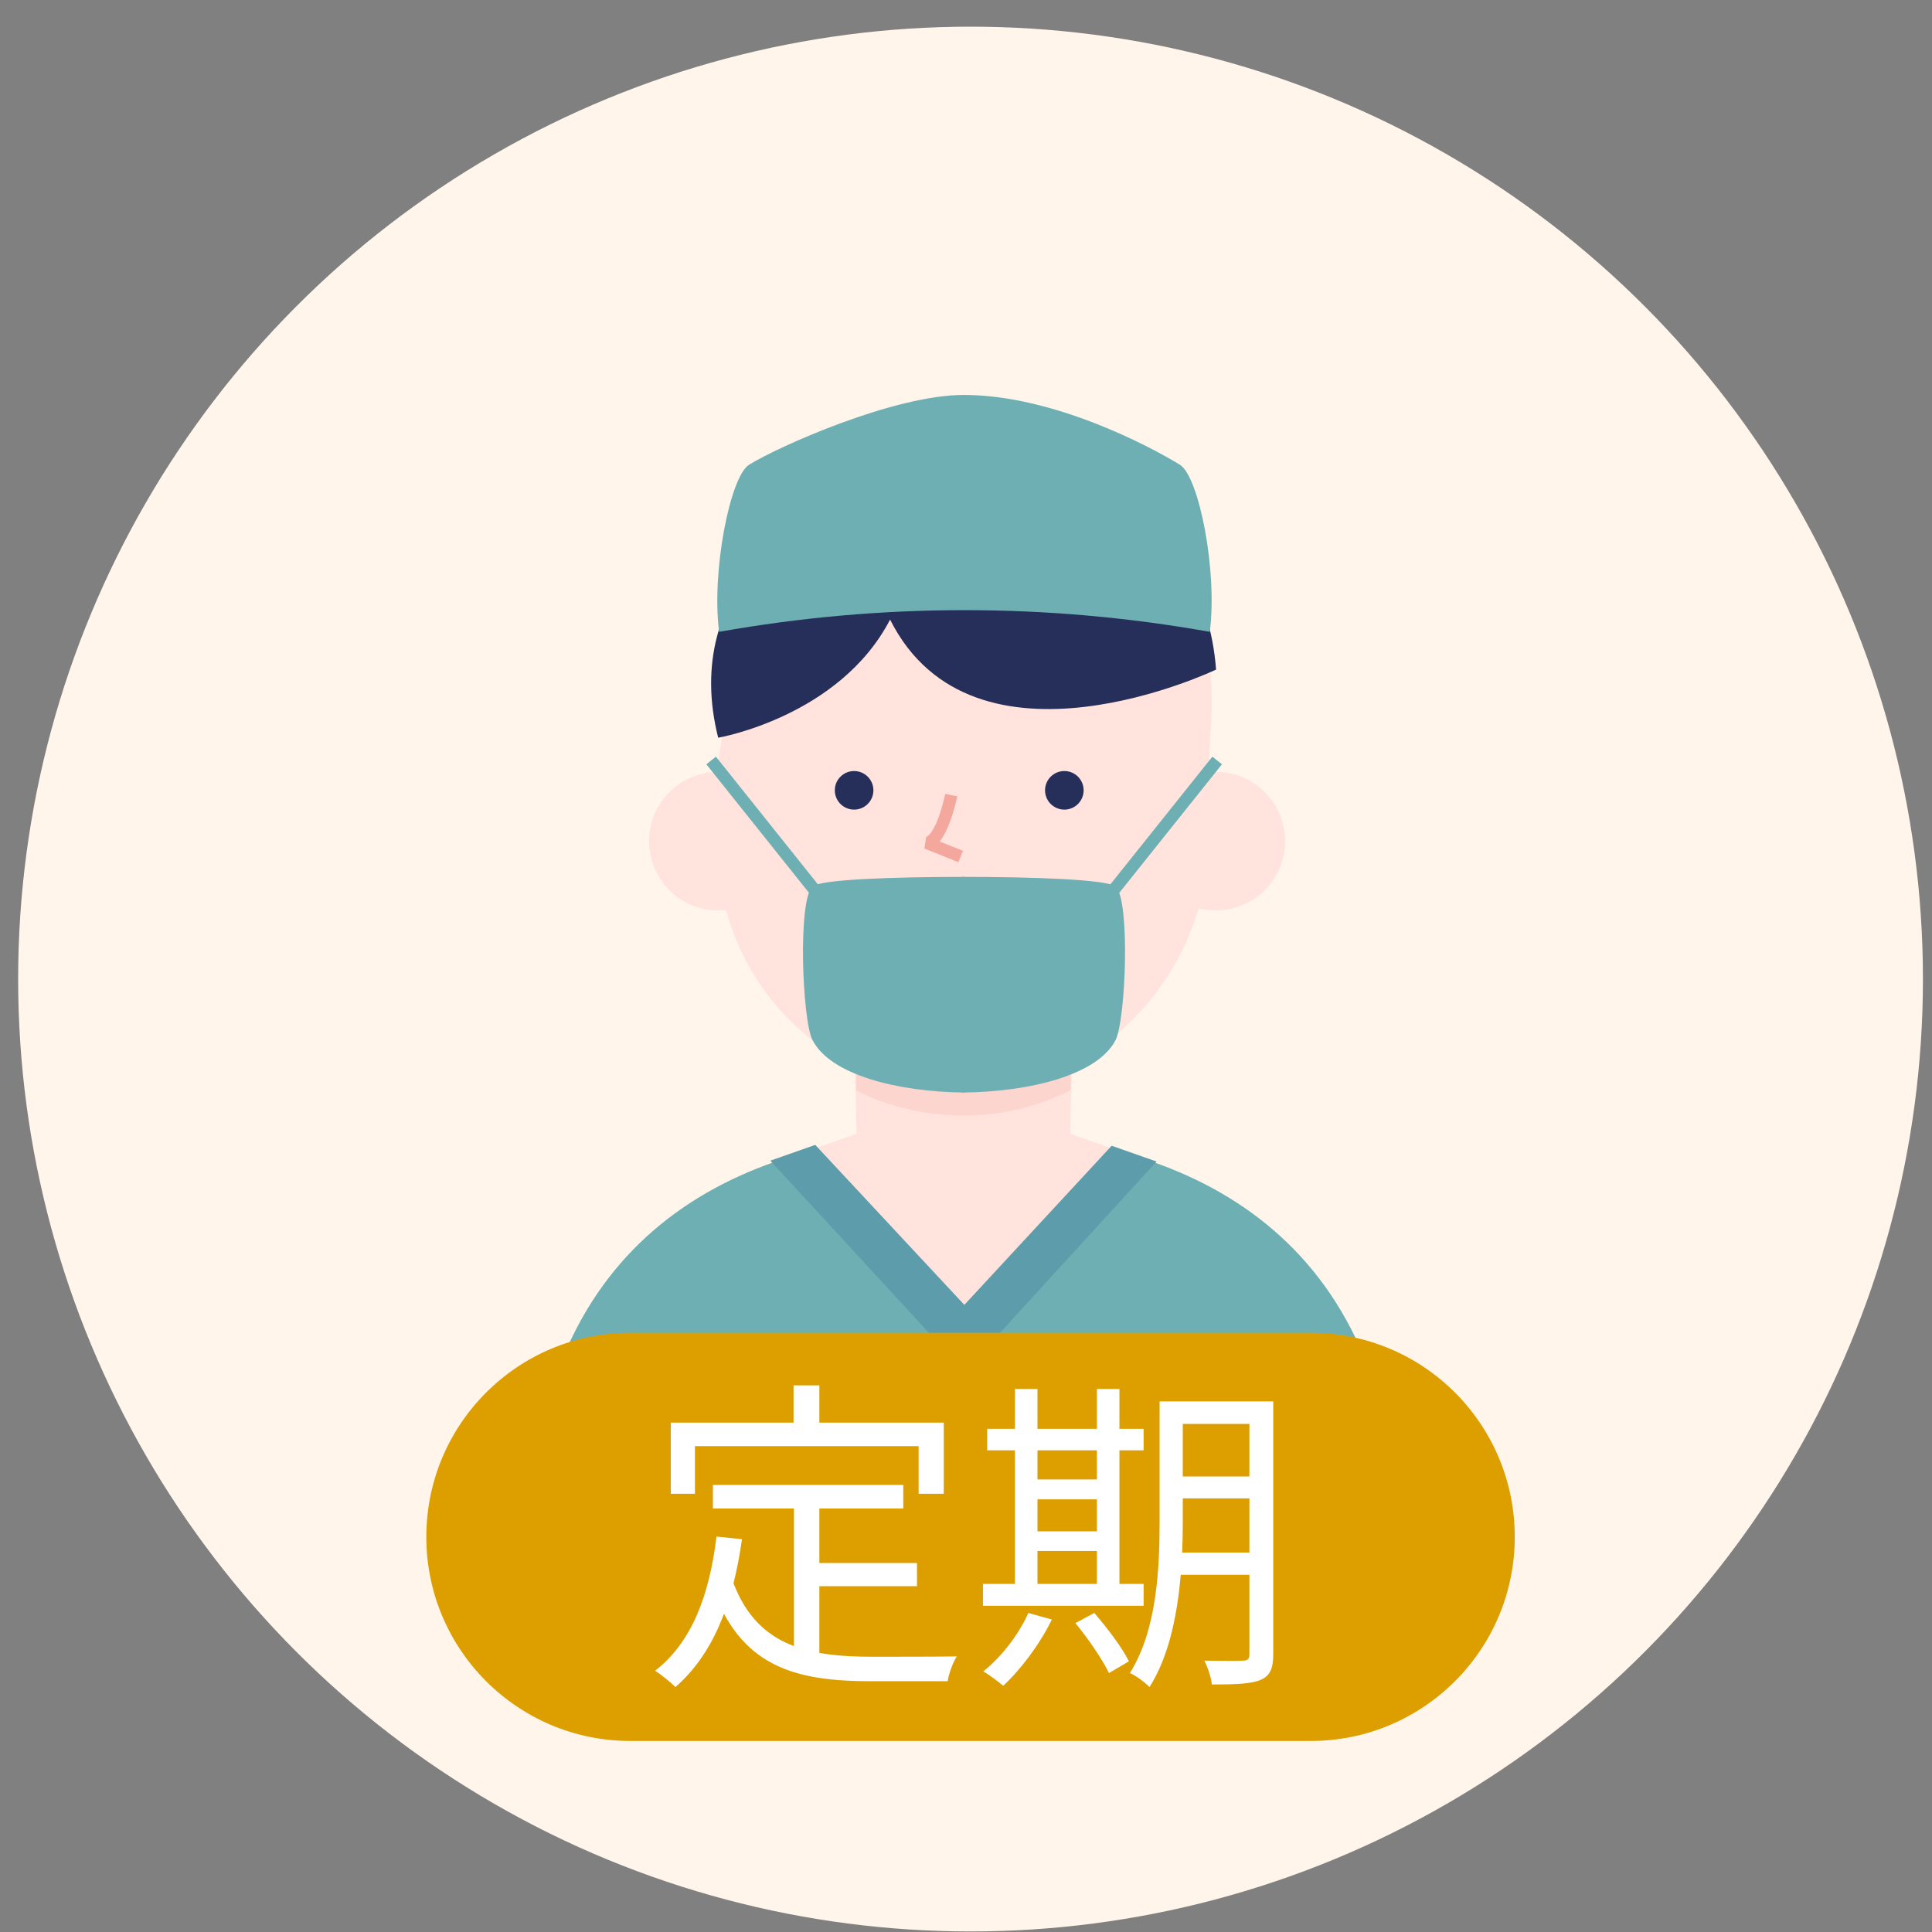 <svg width="71" height="71" viewBox="0 0 71 71" fill="none" xmlns="http://www.w3.org/2000/svg">
<rect x="0" y="0" width="71" height="71" fill="#808080" stroke="none"/>
<g clip-path="url(#clip0_47890_18806)">
<circle cx="35.667" cy="35.98" r="35" fill="#FFF5EB"/>
<g clip-path="url(#clip1_47890_18806)">
<path d="M36.522 41.622C36.191 41.622 35.853 41.622 35.515 41.622H35.321C34.983 41.622 34.645 41.622 34.314 41.622C26.008 42.049 19.401 46.237 19.401 57.206H51.426C51.426 46.237 44.82 42.049 36.522 41.622Z" fill="#6EAFB3"/>
<path d="M41.208 42.325L39.331 41.664L39.419 37.839H35.407H31.387L31.476 41.664L29.606 42.325L35.335 48.824L35.407 48.752L35.48 48.824L41.208 42.325Z" fill="#FFE3DC"/>
<path opacity="0.5" d="M31.469 40.078C32.745 40.71 34.154 41.025 35.578 40.996C36.889 40.971 38.177 40.651 39.348 40.062V37.831H31.469V40.078Z" fill="#FBC9C2"/>
<path d="M44.426 28.576V30.799C44.426 35.679 40.446 40.044 35.563 40.133C34.364 40.154 33.172 39.936 32.057 39.492C30.943 39.047 29.928 38.385 29.073 37.543C28.218 36.702 27.539 35.698 27.076 34.591C26.614 33.484 26.377 32.296 26.379 31.097V28.576C26.378 27.673 26.555 26.778 26.9 25.943C27.244 25.109 27.75 24.35 28.389 23.71C29.027 23.071 29.785 22.564 30.619 22.217C31.453 21.87 32.348 21.691 33.251 21.69H37.537C45.916 21.215 44.426 24.775 44.426 28.576Z" fill="#FFE3DC"/>
<path d="M34.958 29.22C34.958 29.22 34.612 30.927 34.056 30.976L35.304 31.475" stroke="#F4A79D" stroke-width="0.45" stroke-linejoin="bevel"/>
<path d="M39.114 29.753C39.506 29.753 39.823 29.435 39.823 29.044C39.823 28.652 39.506 28.335 39.114 28.335C38.723 28.335 38.405 28.652 38.405 29.044C38.405 29.435 38.723 29.753 39.114 29.753Z" fill="#262F59"/>
<path d="M31.388 29.753C31.779 29.753 32.097 29.435 32.097 29.044C32.097 28.652 31.779 28.335 31.388 28.335C30.996 28.335 30.679 28.652 30.679 29.044C30.679 29.435 30.996 29.753 31.388 29.753Z" fill="#262F59"/>
<path d="M26.391 33.457C27.793 33.457 28.929 32.317 28.929 30.912C28.929 29.506 27.793 28.367 26.391 28.367C24.99 28.367 23.854 29.506 23.854 30.912C23.854 32.317 24.99 33.457 26.391 33.457Z" fill="#FFE3DC"/>
<path d="M44.69 24.607C44.69 24.607 35.779 28.875 32.71 22.77C30.849 26.346 26.393 27.111 26.393 27.111C23.63 16.174 43.82 13.018 44.69 24.607Z" fill="#262F59"/>
<path d="M44.688 33.457C46.09 33.457 47.226 32.317 47.226 30.912C47.226 29.506 46.09 28.367 44.688 28.367C43.287 28.367 42.15 29.506 42.15 30.912C42.15 32.317 43.287 33.457 44.688 33.457Z" fill="#FFE3DC"/>
<path d="M43.355 17.075C42.251 16.398 38.698 14.514 35.419 14.514C32.849 14.514 28.636 16.398 27.532 17.075C26.831 17.502 26.138 21.029 26.428 23.22C32.391 22.157 38.496 22.157 44.459 23.22C44.749 21.005 44.064 17.502 43.355 17.075Z" fill="#6EAFB3"/>
<path d="M35.448 32.225C32.789 32.225 30.123 32.322 29.857 32.579C29.317 33.087 29.478 37.468 29.857 38.217C30.509 39.505 32.991 40.126 35.448 40.15V32.225Z" fill="#6EAFB3"/>
<path d="M35.36 32.225C38.027 32.225 40.686 32.322 41 32.579C41.54 33.087 41.371 37.468 41 38.217C40.339 39.505 37.866 40.126 35.36 40.15V32.225Z" fill="#6EAFB3"/>
<path d="M26.134 27.947L30.218 33.061" stroke="#6EAFB3" stroke-width="0.45" stroke-miterlimit="10"/>
<path d="M44.73 27.947L40.645 33.061" stroke="#6EAFB3" stroke-width="0.45" stroke-miterlimit="10"/>
<path d="M42.504 42.686L40.853 42.106L35.439 47.953L29.96 42.074L28.309 42.654L35.447 50.402L42.504 42.686Z" fill="#5D9CAB"/>
</g>
<path d="M15.667 56.48C15.667 52.338 19.025 48.98 23.167 48.98H48.167C52.309 48.98 55.667 52.338 55.667 56.48V56.48C55.667 60.622 52.309 63.98 48.167 63.98H23.167C19.025 63.98 15.667 60.622 15.667 56.48V56.48Z" fill="#DD9F00"/>
<path d="M26.199 54.572H33.195V55.436H26.199V54.572ZM29.655 57.44H33.699V58.292H29.655V57.44ZM29.175 55.016H30.111V61.088L29.175 60.968V55.016ZM26.331 56.468L27.267 56.564C26.931 58.988 26.175 60.824 24.819 62C24.675 61.844 24.291 61.532 24.075 61.4C25.419 60.356 26.067 58.64 26.331 56.468ZM26.895 58.016C27.747 60.464 29.619 60.884 32.055 60.884C32.499 60.884 34.575 60.884 35.163 60.872C35.019 61.088 34.863 61.52 34.827 61.784H32.007C29.151 61.784 27.195 61.22 26.163 58.292L26.895 58.016ZM29.163 50.912H30.111V52.856H29.163V50.912ZM24.651 52.28H34.683V54.896H33.759V53.144H25.539V54.896H24.651V52.28ZM42.987 51.5H46.323V52.328H42.987V51.5ZM42.987 54.26H46.323V55.064H42.987V54.26ZM42.975 57.056H46.347V57.872H42.975V57.056ZM45.915 51.5H46.791V60.8C46.791 61.316 46.671 61.592 46.323 61.736C45.987 61.88 45.423 61.904 44.535 61.904C44.511 61.652 44.379 61.256 44.259 61.028C44.895 61.04 45.495 61.04 45.675 61.028C45.855 61.028 45.915 60.968 45.915 60.788V51.5ZM42.615 51.5H43.467V55.856C43.467 57.704 43.323 60.296 42.243 62C42.087 61.832 41.727 61.568 41.523 61.484C42.531 59.876 42.615 57.596 42.615 55.856V51.5ZM36.279 52.508H42.027V53.3H36.279V52.508ZM37.695 54.368H40.731V55.1H37.695V54.368ZM37.695 56.276H40.743V56.996H37.695V56.276ZM36.123 58.208H42.027V59.012H36.123V58.208ZM37.299 51.044H38.127V58.532H37.299V51.044ZM40.311 51.044H41.139V58.532H40.311V51.044ZM37.791 59.276L38.655 59.516C38.211 60.428 37.515 61.352 36.867 61.952C36.699 61.808 36.351 61.544 36.135 61.424C36.807 60.884 37.431 60.08 37.791 59.276ZM39.519 59.648L40.215 59.276C40.683 59.816 41.247 60.56 41.487 61.052L40.755 61.484C40.527 61.004 39.987 60.212 39.519 59.648Z" fill="white"/>
</g>
<defs>
<clipPath id="clip0_47890_18806">
<rect width="70" height="70" fill="white" transform="translate(0.667 0.98)"/>
</clipPath>
<clipPath id="clip1_47890_18806">
<rect width="32.667" height="42.934" fill="white" transform="translate(18.866 14.514)"/>
</clipPath>
</defs>
</svg>

